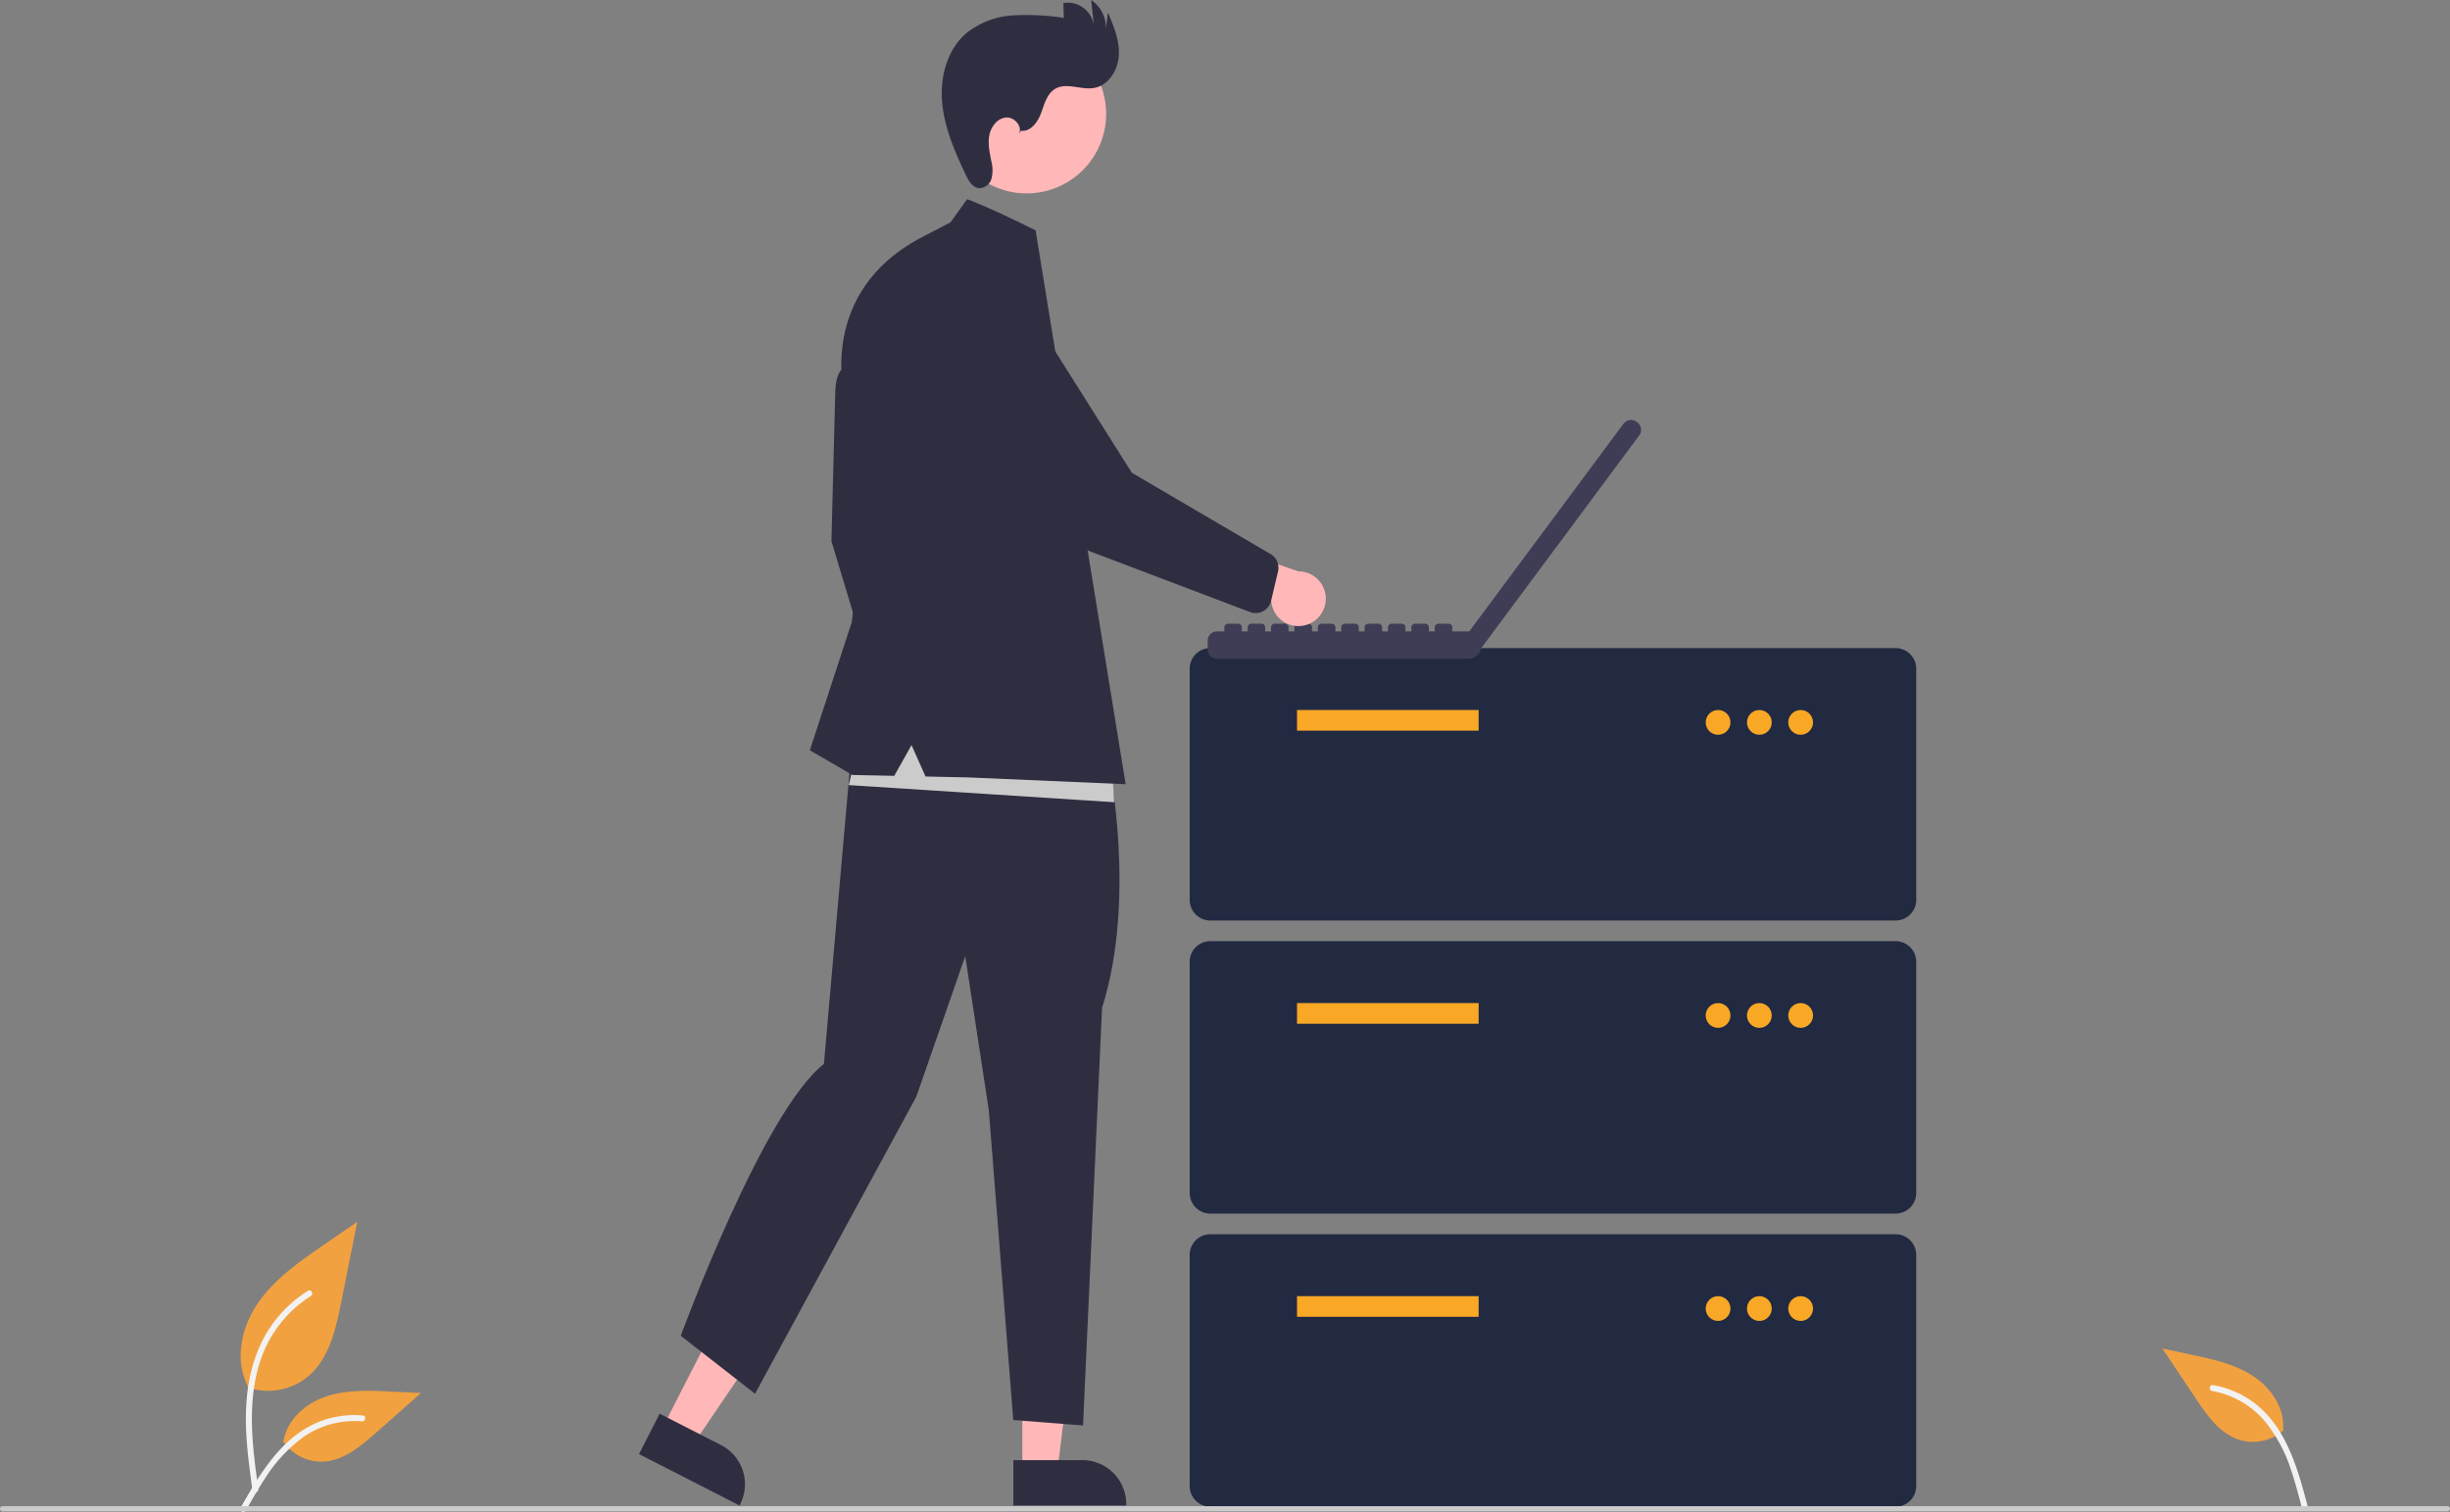 <?xml version="1.0" encoding="UTF-8"?> <svg xmlns="http://www.w3.org/2000/svg" width="663.765" height="409.655" viewBox="0 0 663.765 409.655"><rect x="0" y="0" width="663.765" height="409.655" fill="#808080" stroke="none"/><g transform="translate(0 0)"><path d="M222.125,674.532a17.009,17.009,0,0,0,16.424-2.893c5.752-4.829,7.556-12.781,9.023-20.146l4.341-21.786-9.087,6.257c-6.536,4.5-13.218,9.144-17.743,15.662s-6.5,15.416-2.864,22.468" transform="translate(-155.127 -298.654)" fill="#f2a140"></path><path d="M224.128,710.3c-1.144-8.333-2.321-16.774-1.516-25.2.713-7.48,2.995-14.785,7.641-20.776a34.56,34.56,0,0,1,8.868-8.036c.887-.56,1.7.845.82,1.4a32.857,32.857,0,0,0-13,15.681c-2.83,7.2-3.284,15.042-2.8,22.688.295,4.623.921,9.216,1.549,13.8a.842.842,0,0,1-.568,1,.817.817,0,0,1-1-.568Z" transform="translate(-155.727 -306.526)" fill="#f2f2f2"></path><path d="M236.6,708.455a12.52,12.52,0,0,0,10.909,5.632c5.524-.262,10.127-4.116,14.271-7.776l12.258-10.823-8.113-.388c-5.834-.279-11.819-.542-17.376,1.26s-10.682,6.129-11.7,11.881" transform="translate(-159.97 -318.056)" fill="#f2a140"></path><path d="M220.234,729.4c5.507-9.743,11.893-20.572,23.306-24.033a26.008,26.008,0,0,1,9.8-1.012c1.041.09.781,1.694-.258,1.6a24.161,24.161,0,0,0-15.644,4.139,40.661,40.661,0,0,0-10.752,11.6c-1.781,2.712-3.376,5.538-4.97,8.361C221.209,730.965,219.719,730.313,220.234,729.4Z" transform="translate(-155.066 -320.84)" fill="#f2f2f2"></path><path d="M994.426,700.674a12.521,12.521,0,0,1-11.986,2.657c-5.273-1.665-8.739-6.567-11.809-11.165l-9.085-13.6,7.942,1.7c5.712,1.221,11.565,2.5,16.477,5.659s8.76,8.656,8.273,14.476" transform="translate(-375.714 -313.196)" fill="#f2a140"></path><path d="M1006.318,725.358c-2.833-10.827-6.24-22.928-16.39-29.191a26.007,26.007,0,0,0-9.218-3.484c-1.029-.179-1.188,1.438-.161,1.617a24.16,24.16,0,0,1,14.066,8,40.661,40.661,0,0,1,7.43,13.966c1.029,3.077,1.848,6.217,2.669,9.353C1004.976,726.621,1006.583,726.372,1006.318,725.358Z" transform="translate(-381.163 -317.392)" fill="#f2f2f2"></path><path d="M777.626,482.2H591.966a5.6,5.6,0,0,1-5.592-5.592V413.98a5.6,5.6,0,0,1,5.592-5.592h185.66a5.6,5.6,0,0,1,5.592,5.592v62.632a5.6,5.6,0,0,1-5.592,5.592Z" transform="translate(-264.062 -232.789)" fill="#222a42"></path><rect width="49.211" height="5.592" transform="translate(351.391 192.376)" fill="#f9a826"></rect><circle cx="3.355" cy="3.355" r="3.355" transform="translate(462.116 192.376)" fill="#f9a826"></circle><circle cx="3.355" cy="3.355" r="3.355" transform="translate(473.3 192.376)" fill="#f9a826"></circle><circle cx="3.355" cy="3.355" r="3.355" transform="translate(484.484 192.376)" fill="#f9a826"></circle><path d="M777.626,595.259H591.966a5.6,5.6,0,0,1-5.592-5.592V527.034a5.6,5.6,0,0,1,5.592-5.592h185.66a5.6,5.6,0,0,1,5.592,5.592v62.632a5.6,5.6,0,0,1-5.592,5.592Z" transform="translate(-264.062 -266.434)" fill="#222a42"></path><rect width="49.211" height="5.592" transform="translate(351.391 271.785)" fill="#f9a826"></rect><circle cx="3.355" cy="3.355" r="3.355" transform="translate(462.116 271.785)" fill="#f9a826"></circle><circle cx="3.355" cy="3.355" r="3.355" transform="translate(473.3 271.785)" fill="#f9a826"></circle><circle cx="3.355" cy="3.355" r="3.355" transform="translate(484.484 271.785)" fill="#f9a826"></circle><path d="M777.626,708.313H591.966a5.6,5.6,0,0,1-5.592-5.592V640.089a5.6,5.6,0,0,1,5.592-5.592h185.66a5.6,5.6,0,0,1,5.592,5.592v62.632A5.6,5.6,0,0,1,777.626,708.313Z" transform="translate(-264.062 -300.079)" fill="#222a42"></path><rect width="49.211" height="5.592" transform="translate(351.391 351.194)" fill="#f9a826"></rect><circle cx="3.355" cy="3.355" r="3.355" transform="translate(462.116 351.194)" fill="#f9a826"></circle><circle cx="3.355" cy="3.355" r="3.355" transform="translate(473.3 351.194)" fill="#f9a826"></circle><circle cx="3.355" cy="3.355" r="3.355" transform="translate(484.484 351.194)" fill="#f9a826"></circle><path d="M709.69,321.039l-.205-.152,0,0a2.512,2.512,0,0,0-3.514.519l-41.79,56.266h-4.6v-1.08a1,1,0,0,0-1-1H655.83a1,1,0,0,0-1,1v1.08h-1.588v-1.08a1,1,0,0,0-1-1H649.49a1,1,0,0,0-1,1v1.08H646.9v-1.08a1,1,0,0,0-1-1h-2.743a1,1,0,0,0-1,1v1.08h-1.588v-1.08a1,1,0,0,0-1-1h-2.743a1,1,0,0,0-1,1v1.08h-1.583v-1.08a1,1,0,0,0-1-1h-2.743a1,1,0,0,0-1,1v1.08h-1.588v-1.08a1,1,0,0,0-1-1h-2.743a1,1,0,0,0-1,1v1.08h-1.588v-1.08a1,1,0,0,0-1-1H617.8a1,1,0,0,0-1,1v1.08h-1.583v-1.08a1,1,0,0,0-1-1h-2.743a1,1,0,0,0-1,1v1.08h-1.588v-1.08a1,1,0,0,0-1-1h-2.743a1,1,0,0,0-1,1v1.08h-1.583v-1.08a1,1,0,0,0-1-1h-2.743a1,1,0,0,0-1,1v1.08h-1.989a2.512,2.512,0,0,0-2.512,2.512v2.4a2.512,2.512,0,0,0,2.512,2.512h67.965a3.743,3.743,0,0,0,3.665-2.983l.026.019,42.756-57.567,0,0a2.512,2.512,0,0,0-.519-3.514Z" transform="translate(-266.118 -206.6)" fill="#3f3d56"></path><path d="M255.5,537.028l8.442,4.32,20.681-30.507-12.459-6.376Z" transform="translate(-76.039 -150.131)" fill="#ffb7b7"></path><path d="M379.574,703.72l16.626,8.508h0a11.9,11.9,0,0,1,5.173,16.017l-.176.344-27.221-13.93Z" transform="translate(-200.852 -320.681)" fill="#2f2e41"></path><path d="M394.316,552.154H403.8l4.511-36.579h-14Z" transform="translate(-117.349 -153.437)" fill="#ffb7b7"></path><path d="M518.373,721.632H537.05a11.9,11.9,0,0,1,11.9,11.9v.387H518.374Z" transform="translate(-243.825 -326.011)" fill="#2f2e41"></path><path d="M455.547,300.843s-6.35-4.865-6.35,7.019l-1,39.273,11.2,37.1,6.518-12.033-2.674-26.071Z" transform="translate(-222.94 -200.489)" fill="#2f2e41"></path><path d="M506.183,448.423s7.364,35.863-1.964,65.295l-5.155,113.161-18.9-1.473-6.628-83.95-6.382-41.73L453.9,537.773l-43.693,80.514-20.128-15.71s22.306-60.862,38.784-73.641l8.264-94.129Z" transform="translate(-205.644 -240.651)" fill="#2f2e41"></path><circle cx="21.551" cy="21.551" r="21.551" transform="translate(248.887 39.428) rotate(-61.337)" fill="#ffb7b7"></circle><path d="M512.214,193.812c2.583.336,4.532-2.307,5.436-4.751s1.593-5.288,3.839-6.608c3.069-1.8,6.995.366,10.5-.229,3.963-.672,6.54-4.872,6.742-8.886s-1.4-7.876-2.963-11.577l-.547,4.6a9.122,9.122,0,0,0-3.986-7.973l.705,6.75a7.164,7.164,0,0,0-8.242-5.928l.111,4.022a66.43,66.43,0,0,0-13.785-.675,22.3,22.3,0,0,0-12.693,4.891c-5.2,4.523-7.106,11.969-6.467,18.835s3.472,13.315,6.426,19.546c.743,1.568,1.771,3.336,3.494,3.536a3.52,3.52,0,0,0,3.447-2.6,9.415,9.415,0,0,0-.042-4.625c-.435-2.314-.984-4.679-.575-7s2.078-4.61,4.415-4.895,4.729,2.388,3.606,4.457Z" transform="translate(-235.604 -158.388)" fill="#2f2e41"></path><path d="M399.3,297.987l-71.939-4.641,5.415-22.432,65.75,14.7Z" transform="translate(-97.423 -80.625)" fill="#cbcbcb"></path><path d="M477.97,241.5l4.512-6.265s5.043,1.714,18.55,8.437l.954,5.869,23.445,144.2-42.615-1.838-11.6-.247-3.8-8.513-4.683,8.333-11.333-.241-11.531-6.685L451.231,349.8l3.677-31.753-5.682-29.914s-7.15-27.47,20.388-42.281Z" transform="translate(-220.461 -181.259)" fill="#2f2e41"></path><path d="M616.269,390.078a7.365,7.365,0,0,1-9.16-6.607L581.827,376.7,592,367.669l22.45,7.815a7.405,7.405,0,0,1,1.822,14.594Z" transform="translate(-262.709 -220.671)" fill="#ffb7b7"></path><path d="M576.664,356.115a4.314,4.314,0,0,1-3.5.278L531.57,340.607a44.411,44.411,0,0,1-23.9-20.148l-17.344-30.94a13.883,13.883,0,1,1,20.715-18.489l30.02,47.581,37.78,22.15a4.324,4.324,0,0,1,1.839,4.6L578.8,353.32a4.314,4.314,0,0,1-1.311,2.213,4.268,4.268,0,0,1-.821.581Z" transform="translate(-234.428 -190.53)" fill="#2f2e41"></path><path d="M790.563,740.793H128.2a.7.7,0,0,1,0-1.4h662.36a.7.7,0,0,1,0,1.4Z" transform="translate(-127.5 -331.295)" fill="#cbcbcb"></path></g></svg> 